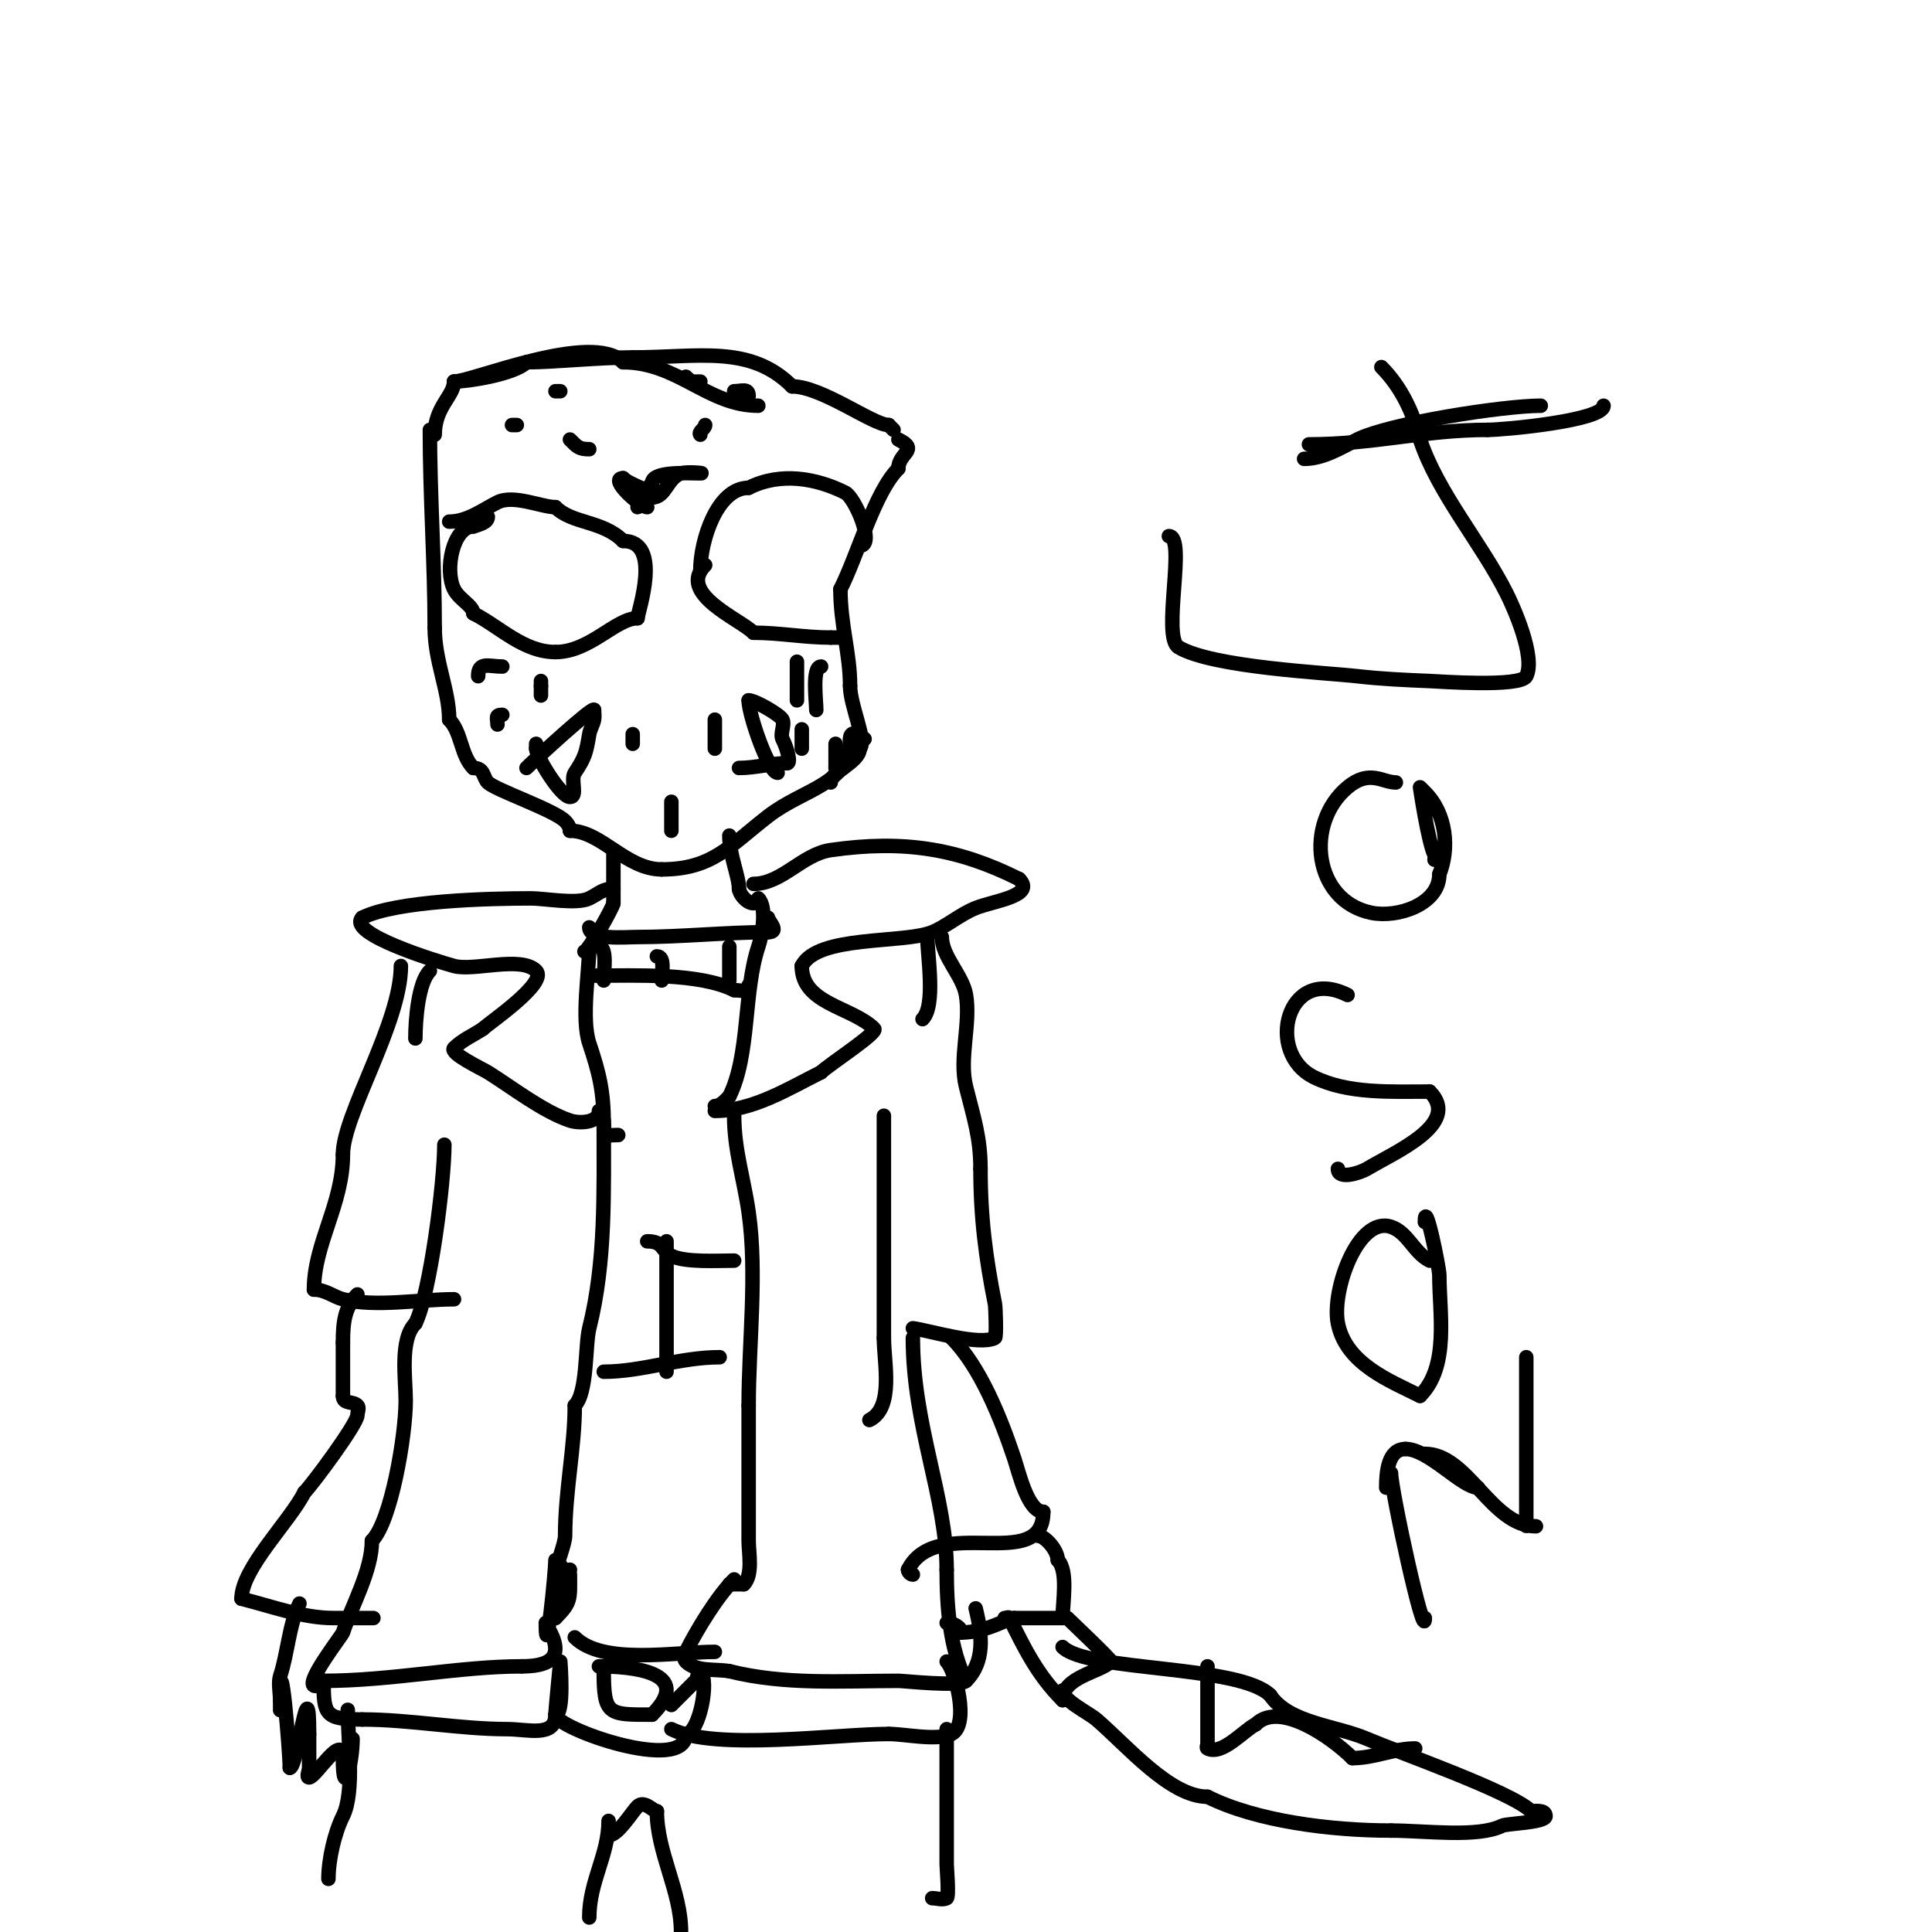 <svg viewBox='0 0 400 400' version='1.1' xmlns='http://www.w3.org/2000/svg' xmlns:xlink='http://www.w3.org/1999/xlink'><g fill='none' stroke='#000000' stroke-width='3' stroke-linecap='round' stroke-linejoin='round'><path d='M89,89c0,13.69 1,27.547 1,41'/><path d='M90,130c0,6.962 3,12.913 3,19'/><path d='M93,149c2.582,2.582 2.35,7.35 5,10'/><path d='M98,159c2.312,0 2.002,2.002 3,3c1.566,1.566 13.677,5.677 16,8c0.527,0.527 1,1.255 1,2'/><path d='M118,172c6.441,0 11.617,8 19,8'/><path d='M137,180c10.394,0 13.992,-4.772 22,-11c7.546,-5.869 17,-6.391 17,-16'/><path d='M176,153c0,-2.05 2.084,-0.916 3,0'/><path d='M173,159l0,0'/><path d='M173,159c0,-1.667 0,-3.333 0,-5'/><path d='M173,154'/><path d='M172,162c0,-2.189 6,-4.249 6,-7'/><path d='M178,155c1.564,-1.564 -2,-8.877 -2,-13'/><path d='M176,142c0,-6.747 -2,-12.587 -2,-20'/><path d='M174,122c3.715,-7.429 7.086,-20.086 12,-25'/><path d='M186,97c0,-3.284 4.439,-3.781 0,-6'/><path d='M90,90c0,-5.79 4,-8.016 4,-11'/><path d='M94,79c3.793,0 28.555,-10.445 35,-4'/><path d='M129,75c11.34,0 17.545,9 28,9'/><path d='M94,79c2.776,0 12.493,-1.493 15,-4'/><path d='M109,75c5.741,0 14.723,-1 22,-1'/><path d='M131,74c13.628,0 24.311,-2.689 33,6'/><path d='M164,80c6.142,0 16.757,8 20,8'/><path d='M184,88c0.333,0.333 0.667,0.667 1,1'/><path d='M145,118c0,-5.872 3.379,-17 10,-17'/><path d='M155,101c6.697,-3.349 14.077,-1.962 20,1c2.011,1.006 6.317,11 3,11'/><path d='M178,113'/><path d='M146,117c-5.898,5.898 7.157,11.157 10,14'/><path d='M156,131c5.392,0 10.552,1 16,1'/><path d='M172,132c0.667,0 1.333,0 2,0'/><path d='M93,108c3.791,0 6.976,-2.488 10,-4c3.349,-1.674 9.102,1 12,1'/><path d='M115,105c3.489,3.489 9.748,2.748 14,7'/><path d='M129,112c8.293,0 3,14.753 3,16'/><path d='M132,128c-4.521,0 -9.856,7 -17,7'/><path d='M115,135c-6.679,0 -11.626,-5.313 -17,-8'/><path d='M98,127c0,-1.572 -2.925,-2.85 -4,-5c-2.02,-4.04 -0.192,-13 4,-13'/><path d='M98,109c1.14,-0.38 3,-0.798 3,-2'/><path d='M134,105c-1.38,0 -8.08,-6 -5,-6'/><path d='M129,99c1.497,1.497 6,2.404 6,4'/><path d='M135,103c2.874,0 3.083,-4.028 6,-5c1.265,-0.422 5.333,0 4,0c-2.502,0 -10,-0.523 -10,2'/><path d='M135,100c-0.966,0.966 -2.496,5 -3,5'/><path d='M132,105'/><path d='M115,81l1,0'/><path d='M119,89'/><path d='M118,92'/><path d='M118,91c1.526,1.526 1.871,2 4,2'/><path d='M122,93'/><path d='M144,88'/><path d='M145,90c-0.527,-0.527 1,-1.255 1,-2'/><path d='M142,78c1.208,1.208 1.402,1 3,1'/><path d='M155,82c0,-1.706 -1.42,-1 -3,-1'/><path d='M107,88'/><path d='M106,88l1,0'/><path d='M109,159c1.966,-1.966 14,-13.024 14,-12'/><path d='M123,147c0,0.667 0.131,1.346 0,2c-0.207,1.034 -0.827,1.96 -1,3c-0.65,3.899 -0.896,4.844 -3,8c-0.943,1.414 0.7,5 -1,5c-1.888,0 -7,-8.365 -7,-10'/><path d='M111,155l0,-1'/><path d='M161,160c-1.821,0 -6,-11.965 -6,-15'/><path d='M155,145c1.363,0 6.493,2.985 7,4c0.533,1.067 -0.533,2.933 0,4c1.042,2.084 1.768,5 1,5'/><path d='M163,158c-3.115,0 -6.582,1 -10,1'/><path d='M99,140c0,-3.119 2.188,-2 5,-2'/><path d='M112,141c0,0.333 0,0.667 0,1'/><path d='M112,142c0,0.667 0,1.333 0,2'/><path d='M104,148c-1.567,0 -1,0.667 -1,2'/><path d='M131,152c0,0.667 0,1.333 0,2'/><path d='M148,149c0,2 0,4 0,6'/><path d='M139,166c0,2 0,4 0,6'/><path d='M165,137c0,2.667 0,5.333 0,8'/><path d='M170,138c-1.937,0 -1,7.106 -1,9'/><path d='M166,151c0,1.333 0,2.667 0,4'/><path d='M151,173c0,4.014 2,8.444 2,11'/><path d='M153,184c0,0.918 1.472,3 3,3'/><path d='M127,176c0,3.667 0,7.333 0,11'/><path d='M127,187c0,0.707 -5.215,10 -6,10'/><path d='M157,186c1.851,1.851 0.806,7.582 0,10c-3.096,9.289 -1.717,22.434 -6,31'/><path d='M151,227c-0.85,0.85 -1.798,2 -3,2'/><path d='M122,196c0,5.117 -1.698,14.907 0,20c2.11,6.331 3,9.991 3,17'/><path d='M125,233c0,2.55 0.64,2 3,2'/><path d='M148,230c7.866,0 15.169,-4.584 22,-8'/><path d='M170,222c1.556,-1.556 11.821,-8.179 11,-9c-4.544,-4.544 -15,-5.084 -15,-13'/><path d='M166,200c3.221,-6.442 20.978,-4.591 27,-7c2.839,-1.136 5.844,-3.737 9,-5c3.787,-1.515 12.496,-2.504 9,-6'/><path d='M211,182c-12.538,-6.269 -23.754,-8.178 -39,-6c-5.883,0.84 -10.096,7 -16,7'/><path d='M124,230c0,2.512 -4.056,2.648 -6,2c-5.57,-1.857 -12.026,-6.891 -17,-10c-1.019,-0.637 -8.046,-3.954 -7,-5c1.7,-1.7 4,-2.667 6,-4'/><path d='M100,213c1.195,-1.195 13.495,-9.505 11,-12c-3.16,-3.16 -12.896,0.119 -17,-1c-3.45,-0.941 -22.299,-6.701 -19,-10'/><path d='M75,190c7.054,-3.527 26.124,-4 35,-4c2.737,0 9.455,1.272 12,0c2.132,-1.066 2.776,-2 5,-2'/><path d='M122,192c0,2.715 7.494,2 10,2c8.951,0 18.427,-1 27,-1'/><path d='M159,193c2.59,0 0,-2.329 0,-3'/><path d='M123,202c8.568,0 21.782,-0.609 29,3'/><path d='M152,205c1.411,0 3,0.671 3,-1'/><path d='M124,196c1.789,0 1,5.252 1,7'/><path d='M136,198c1.757,0 1,3.42 1,5'/><path d='M151,196c0,2.333 0,4.667 0,7'/><path d='M125,232c0,14.834 0.456,29.176 -3,43c-0.887,3.549 -0.338,13.338 -3,16'/><path d='M119,291c0,8.716 -2,17.611 -2,27c0,1.559 -2.047,6.969 -2,7c0.832,0.555 2,0 3,0'/><path d='M152,231c0,7.132 2.007,13.048 3,20c1.813,12.693 0,27.102 0,40'/><path d='M155,291c0,9.333 0,18.667 0,28c0,2.482 0.938,7.062 -1,9'/><path d='M154,328c-1,0 -2,0 -3,0'/><path d='M116,324c0,4.091 -1,6.909 -1,11'/><path d='M115,335c3.316,-3.316 3,-3.914 3,-9'/><path d='M89,201c-2.423,2.423 -3,10.254 -3,14'/><path d='M192,194c0,3.85 1.779,14.221 -1,17'/><path d='M195,194c0,4.065 4.322,7.933 5,12c1.001,6.008 -1.478,13.086 0,19c1.595,6.378 3,10.48 3,17'/><path d='M203,242c0,10.017 1.071,18.354 3,28c0.12,0.598 0.352,6.824 0,7c-3.318,1.659 -13.304,-1.472 -17,-2'/><path d='M83,200c0,11.8 -12,30.806 -12,39'/><path d='M71,239c0,10.362 -6,18.438 -6,28'/><path d='M65,267c2.387,0 4.109,1.527 6,2c6.716,1.679 15.994,0 23,0'/><path d='M92,237c0,7.625 -2.925,30.85 -6,37'/><path d='M86,274c-3.293,3.293 -2,11.46 -2,16c0,7.178 -3.018,25.018 -7,29'/><path d='M77,319c0,6.184 -4.116,13.349 -6,19c-0.194,0.582 -7.67,10.165 -6,11c0.667,0.333 1.333,-0.667 2,-1'/><path d='M67,348c13.994,0 28.177,-3 41,-3'/><path d='M108,345c5.095,0 8.818,-1.364 6,-7'/><path d='M115,323c0,2.207 -2,22.556 -2,13'/><path d='M152,327c-3.597,3.597 -7.758,10.517 -10,15c-0.298,0.596 -0.471,1.529 0,2c2.173,2.173 5.969,1.495 9,2'/><path d='M151,346c11.48,2.87 23.191,2 35,2c1.216,0 12.702,1.298 14,0c3.944,-3.944 3.377,-9.493 2,-15'/><path d='M189,277c0,18.172 7,33.097 7,48'/><path d='M196,325c0,7.758 0.628,16.255 4,23'/><path d='M74,268c-2.645,2.645 -3,5.761 -3,10'/><path d='M71,278c0,3.667 0,7.333 0,11'/><path d='M71,289c0,1.782 2.033,1.033 3,2c0.471,0.471 0,1.333 0,2c0,1.738 -9.287,14.287 -11,16'/><path d='M63,309c-2.99,5.979 -13,15.695 -13,22'/><path d='M50,331c6.113,1.528 12.688,4 19,4c1.669,0 10.042,0 8,0'/><path d='M197,277c5.991,5.991 10.245,16.735 13,25c0.948,2.845 2.805,11 6,11'/><path d='M216,313c0,12.946 -22.152,0.304 -28,12'/><path d='M188,325c0,0.471 0.529,1 1,1'/><path d='M215,318c1.311,0 4,2.917 4,5'/><path d='M219,323c2.21,2.21 1,8.86 1,12'/><path d='M220,335c-3.333,0 -6.667,0 -10,0'/><path d='M210,335c-1.317,0 -5.772,3 -11,3'/><path d='M199,338c0,-1.127 -1.664,-2 -3,-2'/><path d='M208,335c0.333,0 0.851,-0.298 1,0c3.057,6.114 5.683,11.683 11,17'/><path d='M220,352c0,-4.888 7.713,-5.713 10,-8c0.237,-0.237 -7.943,-7.943 -9,-9'/><path d='M220,350c0,2.059 5.369,4.602 7,6c6.335,5.43 15.224,16 23,16'/><path d='M250,372c10.063,5.032 25.441,7 38,7'/><path d='M288,379c6.973,0 17.936,1.532 23,-1c0.965,-0.482 9,-0.614 9,-2c0,-1.42 -2.289,-1 -3,-1'/><path d='M317,375c-3.976,-3.976 -27.387,-12.166 -34,-15c-6.417,-2.75 -16.16,-3.24 -20,-9'/><path d='M263,351c-6.351,-6.351 -37.901,-4.901 -43,-10'/><path d='M250,345c0,5.333 0,10.667 0,16c0,0.333 -0.298,0.851 0,1c3.037,1.518 7.489,-3.745 10,-5'/><path d='M260,357c4.959,-4.959 15.907,2.907 20,7'/><path d='M280,364c4.624,0 8.524,-2 13,-2'/><path d='M119,339c5.805,5.805 20.763,3 29,3'/><path d='M67,348c0,7.01 0.292,8 8,8'/><path d='M75,356c9.851,0 20.287,2 30,2c4.251,0 10,1.8 10,-3'/><path d='M115,355c1.892,0 1,-11 1,-11c0,0 -1,10.131 -1,11'/><path d='M115,355c0,2.824 27,12.39 27,4'/><path d='M142,359c2.69,0 4.979,-11.021 3,-13c-0.527,-0.527 -0.473,1.473 -1,2c-1.624,1.624 -3.113,3.113 -5,5'/><path d='M139,358c9.043,4.521 34.15,1 45,1'/><path d='M184,359c3.411,0 10.029,1.485 13,0c3.814,-1.907 0.766,-13.234 -1,-15'/><path d='M72,354c0,5.771 1.481,17.037 -1,22c-1.692,3.383 -3,8.894 -3,13'/><path d='M196,358c0,9.333 0,18.667 0,28c0,0.716 0.535,6.733 0,7c-0.894,0.447 -2,0 -3,0'/><path d='M126,377c0,7.08 -4,12.48 -4,20'/><path d='M126,380c1.932,0 4.847,-4.847 6,-6c1.364,-1.364 3.236,1 4,1'/><path d='M136,375c0,8.575 5,16.457 5,25'/><path d='M62,332c-2.145,4.291 -2.455,10.365 -4,15c-0.441,1.323 0,3.594 0,5c0,0.667 0,2.667 0,2c0,-0.667 0,-1.333 0,-2'/><path d='M58,352c0,-12.917 2,10.557 2,14'/><path d='M60,366c1.63,0 4,-21.954 4,-7'/><path d='M64,359c0,2.333 0,4.667 0,7c0,0.667 -0.667,2 0,2c1.339,0 7,-9.54 7,-4'/><path d='M71,364c0,9.172 2,0.816 2,-4'/><path d='M242,111c3.72,0 -1.524,20.886 2,23c6.982,4.189 30.739,5.284 37,6c4.979,0.569 9.993,0.8 15,1c1.809,0.072 18.829,1.343 20,-1c1.997,-3.994 -2.704,-14.409 -4,-17c-5.313,-10.627 -14.258,-20.774 -18,-32'/><path d='M294,91c-1.384,-5.538 -3.946,-10.946 -8,-15'/><path d='M270,95c4.021,0 7.688,-2.344 11,-4c6.696,-3.348 30.314,-7 38,-7'/><path d='M289,162c-2.769,0 -5.465,-2.779 -10,1c-8.925,7.437 -7.085,23.583 5,26c5.331,1.066 14,-1.737 14,-8'/><path d='M298,181c2.109,-5.273 1.521,-12.479 -3,-17c-0.333,-0.333 -1,-1 -1,-1c0,0 1.678,11.357 3,14c0.149,0.298 0,0.667 0,1'/><path d='M279,206c-12.592,-6.296 -17.115,11.942 -7,17c7.034,3.517 16.099,3 24,3'/><path d='M296,226c6.667,6.667 -7.134,12.481 -13,16c-1.325,0.795 -6,2.369 -6,0'/><path d='M296,261c-3.294,-1.647 -4.507,-5.836 -8,-7c-6.844,-2.281 -12.357,13.217 -11,20c1.677,8.383 10.706,11.853 17,15'/><path d='M294,289c6.111,-6.111 4,-16.973 4,-25c0,-1.461 -3,-16.257 -3,-11'/><path d='M288,305c0,3.544 7,35.62 7,30'/><path d='M295,301c8.946,0 13.737,15 23,15'/><path d='M316,281c0,8 0,16 0,24c0,1.551 0,14.456 0,10'/><path d='M271,92c13.596,0 23.814,-3 37,-3'/><path d='M308,89c3.355,0 24,-1.909 24,-5'/><path d='M287,308c0,-3.464 0.449,-8 4,-8'/><path d='M291,300c4.757,0 11.696,8 15,8'/><path d='M138,257c0,9 0,18 0,27'/><path d='M125,284c7.979,0 15.741,-3 24,-3'/><path d='M134,257c3.464,0 2.789,1.894 5,3c2.847,1.424 9.687,1 13,1'/><path d='M183,231c0,15.333 0,30.667 0,46'/><path d='M183,277c0,5.16 2.146,14.427 -3,17'/><path d='M125,346c0,9.188 0.994,9 10,9'/><path d='M135,355c9.015,-9.015 -4.669,-10 -11,-10'/><path d='M124,345'/></g>
</svg>